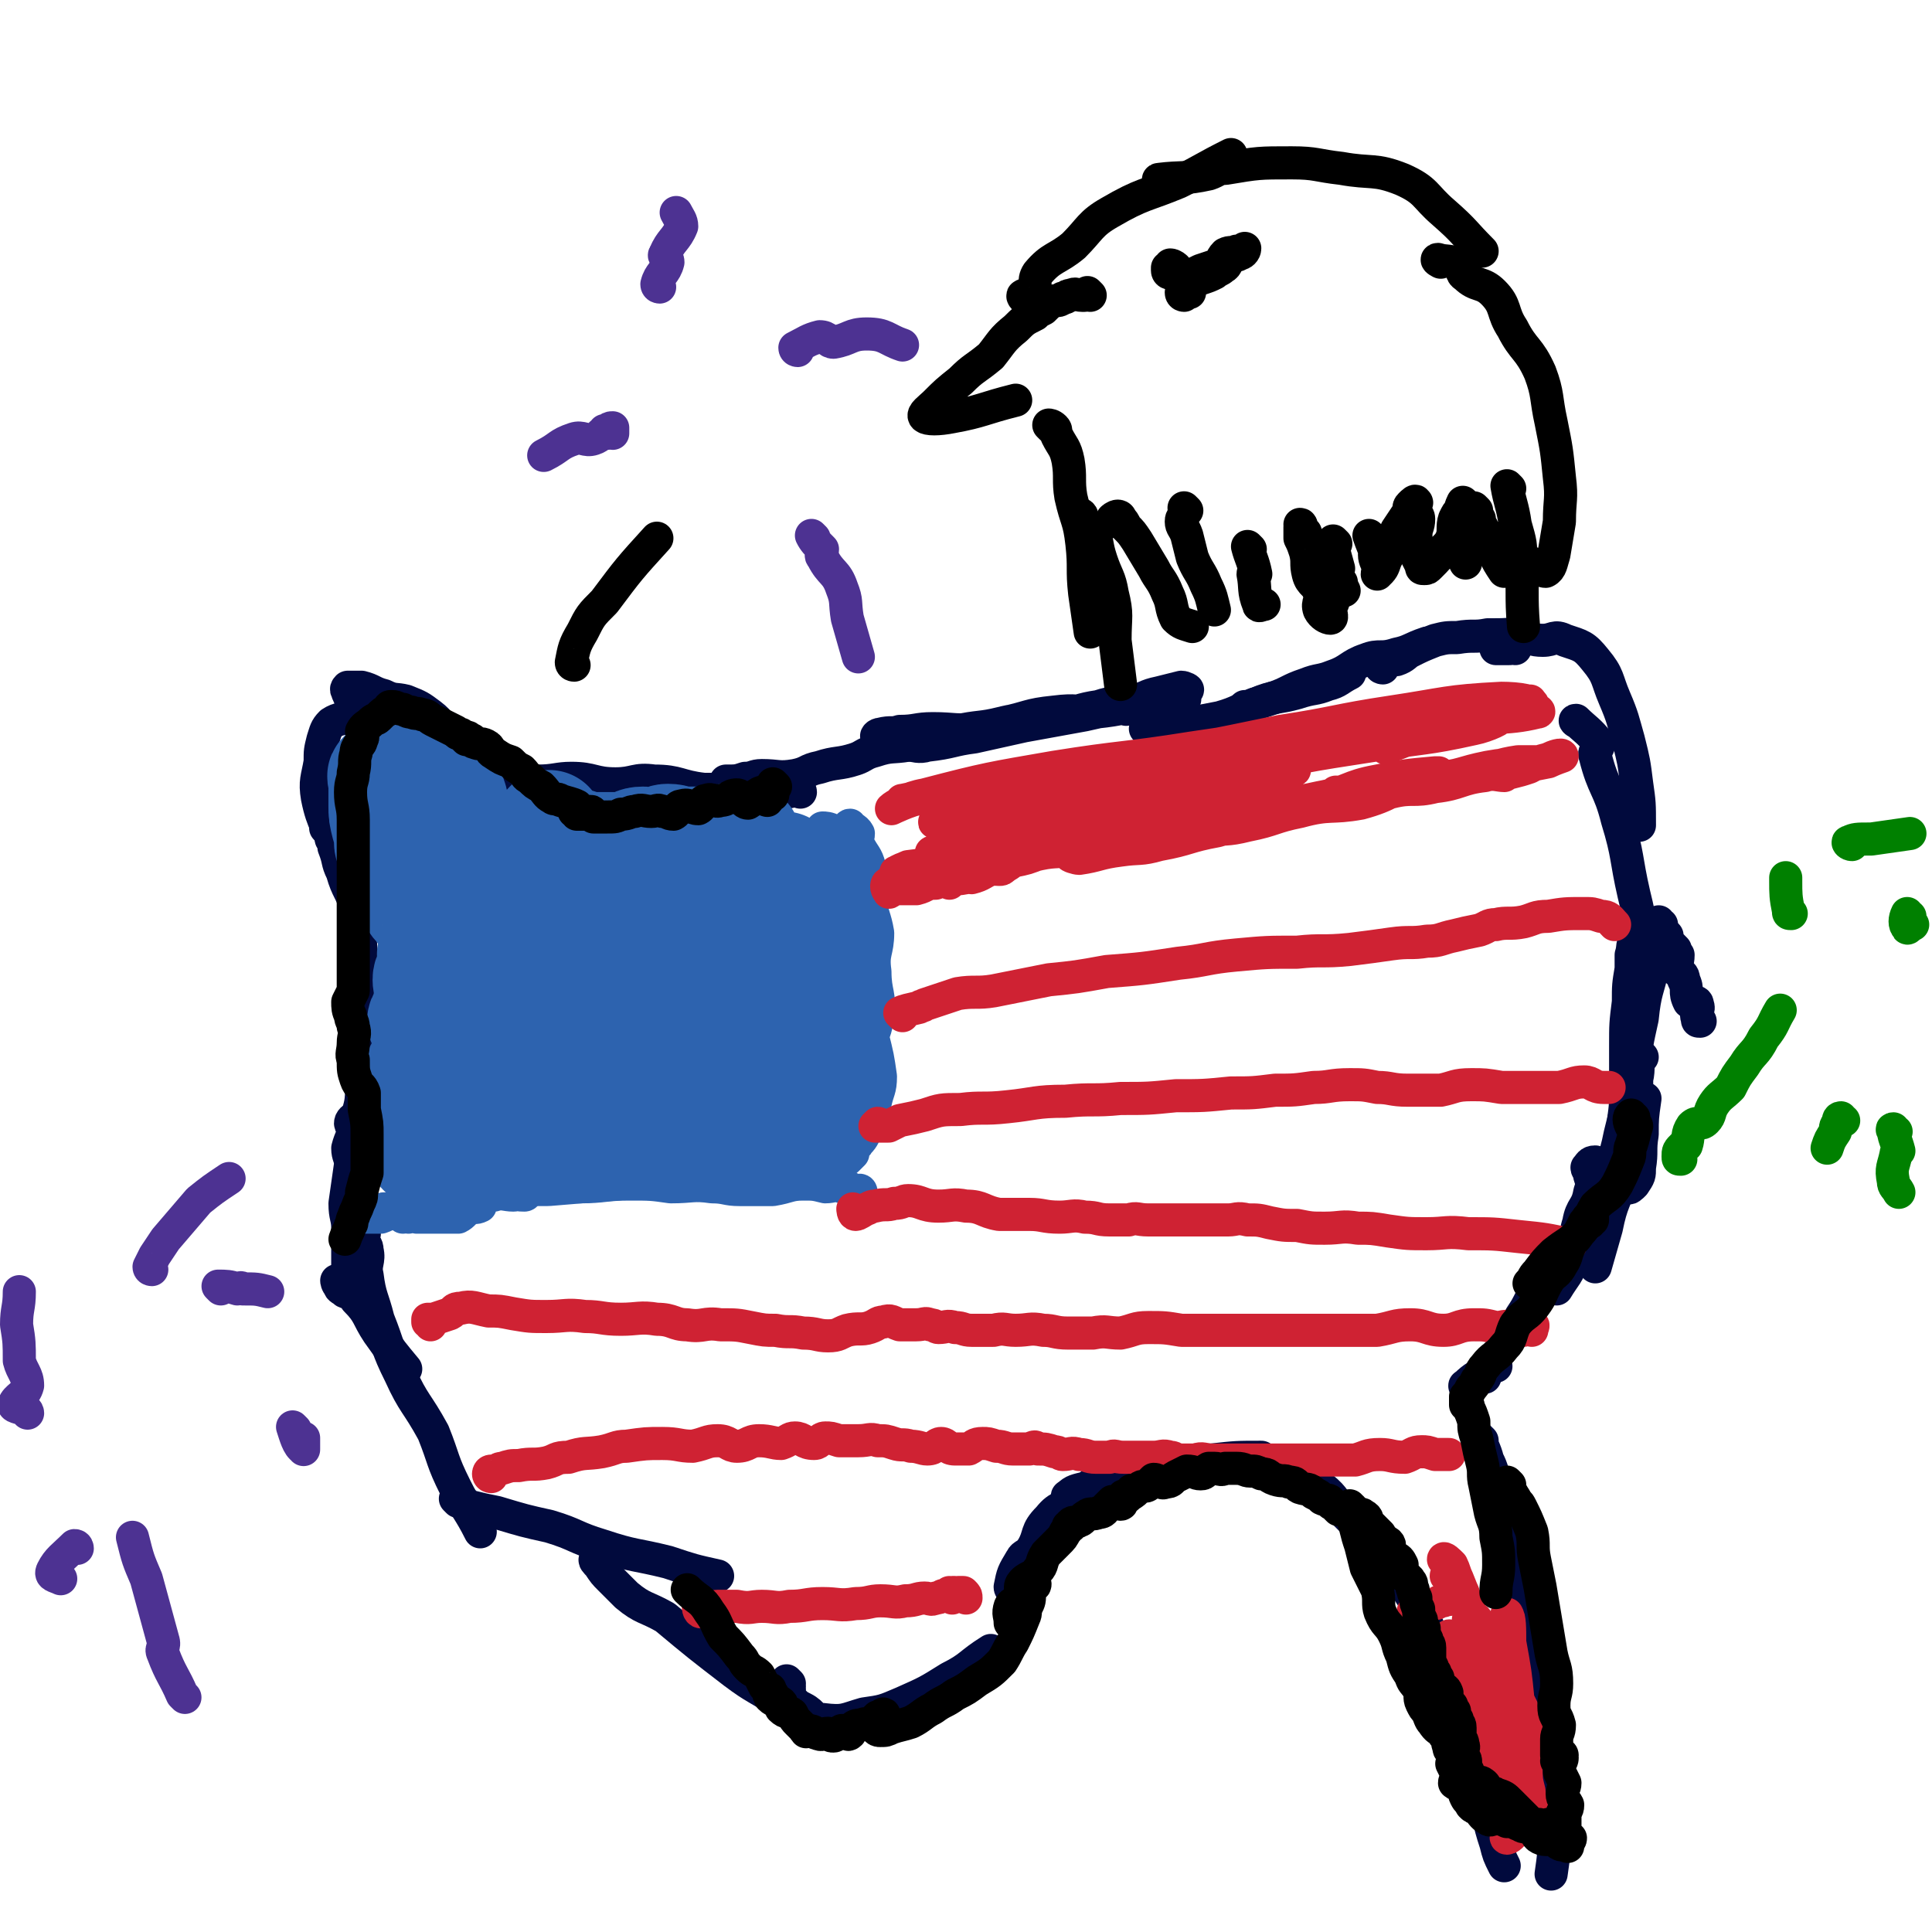 <svg viewBox='0 0 700 700' version='1.1' xmlns='http://www.w3.org/2000/svg' xmlns:xlink='http://www.w3.org/1999/xlink'><g fill='none' stroke='rgb(1,10,61)' stroke-width='12' stroke-linecap='round' stroke-linejoin='round'><path d='M408,257c0,0 -2,-1 -1,-1 4,0 5,0 9,1 1,0 1,0 2,0 5,-2 5,-2 10,-3 0,0 -1,1 -1,1 1,0 3,-2 2,-2 -1,0 -3,2 -7,2 -2,1 -2,-1 -5,0 -10,1 -10,2 -20,3 -7,0 -7,-1 -15,0 -10,1 -9,2 -19,4 -8,2 -8,1 -17,3 -6,1 -6,1 -12,3 -2,1 -4,1 -4,2 1,0 3,1 6,0 9,-1 9,-2 17,-3 9,-2 9,-2 18,-4 11,-2 11,-2 22,-4 9,-2 9,-2 17,-4 6,-2 6,-3 12,-4 4,-1 6,-1 8,-1 1,0 -1,-1 -2,-1 -4,1 -4,1 -8,2 -5,1 -5,2 -9,3 -7,1 -7,0 -13,2 -7,1 -7,2 -14,3 -8,1 -8,0 -16,2 -7,1 -6,2 -13,3 -9,1 -9,0 -17,0 -6,0 -6,1 -12,1 -3,1 -3,0 -7,1 -1,0 -2,1 -1,1 1,0 3,0 6,0 7,0 7,0 15,0 '/><path d='M353,266c0,0 0,-1 -1,-1 -5,0 -5,0 -10,1 0,0 1,0 1,0 -5,0 -5,0 -10,1 -2,1 -2,2 -4,3 -6,1 -6,0 -12,2 -4,1 -4,2 -7,3 -6,2 -7,1 -13,3 -5,1 -4,2 -9,3 -6,1 -6,0 -12,0 -3,0 -3,1 -6,1 -3,1 -3,1 -7,1 '/><path d='M290,287c0,0 0,-1 -1,-1 -2,0 -2,1 -4,1 -2,0 -2,0 -3,0 -4,-1 -4,-2 -8,-2 -4,0 -5,1 -9,1 -5,0 -5,0 -10,0 -9,-1 -9,-3 -18,-3 -7,-1 -7,1 -14,1 -8,0 -8,-2 -16,-2 -5,0 -6,1 -12,1 -4,0 -4,0 -8,0 '/><path d='M169,278c0,0 -1,0 -1,-1 1,0 2,0 2,-1 0,0 0,0 0,0 0,-2 0,-2 0,-3 0,-1 0,-1 0,-1 -1,-2 0,-2 -2,-4 -2,-2 -3,-1 -5,-3 -4,-2 -3,-3 -7,-6 -4,-3 -4,-3 -9,-5 -4,-1 -4,0 -8,-2 -4,-1 -4,-2 -8,-3 -2,0 -3,0 -5,0 -1,1 0,1 0,2 1,2 1,3 2,4 4,4 4,3 9,6 '/><path d='M148,257c0,0 0,-1 -1,-1 -2,0 -3,0 -5,1 0,0 1,0 0,0 -2,0 -3,0 -5,0 -1,0 1,-2 0,-2 -2,0 -4,1 -5,1 -1,0 2,-2 2,-2 -2,0 -4,1 -6,2 -1,1 0,2 -1,3 -3,2 -4,1 -7,3 -2,2 -2,3 -3,6 -1,4 -1,4 -1,8 -1,6 -2,7 -1,13 2,10 4,10 7,20 '/><path d='M119,301c0,0 -1,-1 -1,-1 1,1 2,2 2,4 1,1 1,1 1,3 2,5 1,5 3,9 2,7 3,6 5,13 2,8 1,8 2,17 2,7 2,7 3,15 1,7 1,7 2,13 0,5 1,5 2,10 0,2 -1,2 -1,4 '/><path d='M133,362c0,0 -1,0 -1,-1 0,-2 1,-2 1,-4 0,0 0,-1 0,0 0,1 0,1 0,3 0,2 0,2 0,4 -1,5 -1,5 -2,10 0,4 -1,4 -1,8 0,7 1,7 1,13 0,6 -1,6 -2,12 0,6 0,6 -1,12 '/><path d='M130,406c0,0 0,-1 -1,-1 -1,0 -2,1 -2,2 0,1 1,0 1,1 0,4 -1,4 -2,8 0,3 1,3 1,6 -1,7 -1,7 -2,14 0,5 1,5 1,9 0,8 0,8 0,15 '/><path d='M123,465c0,0 -1,-1 -1,-1 0,0 0,1 1,2 0,1 1,1 2,2 2,1 3,0 4,3 5,5 4,6 8,12 5,7 5,7 10,13 '/><path d='M132,447c0,0 -1,-1 -1,-1 0,1 0,2 1,4 0,1 1,1 1,3 1,4 -1,5 0,9 1,8 2,8 4,16 4,10 3,10 8,20 5,11 6,10 12,21 4,10 3,10 8,20 4,8 5,8 9,16 '/><path d='M166,544c0,0 -1,-1 -1,-1 1,0 2,1 4,2 1,1 1,1 2,1 4,1 4,1 9,2 10,3 10,3 19,5 10,3 9,4 19,7 12,4 12,3 24,6 9,3 9,3 18,5 '/><path d='M219,567c0,0 0,-1 -1,-1 -1,-1 -2,-1 -2,-1 -1,0 0,1 1,2 2,3 2,3 4,5 3,3 3,3 6,6 6,5 7,4 14,8 12,10 12,10 25,20 8,6 8,5 17,11 7,5 7,5 14,11 '/><path d='M286,610c0,0 -1,-1 -1,-1 0,0 0,1 1,2 0,0 -1,0 0,1 0,2 0,2 1,4 2,2 2,2 4,3 4,2 3,4 7,4 8,1 8,0 15,-2 7,-1 7,-1 14,-4 9,-4 9,-4 17,-9 8,-4 7,-5 15,-10 '/><path d='M367,576c0,0 -1,0 -1,-1 1,-5 1,-5 4,-10 1,-2 2,-1 4,-4 3,-5 1,-6 6,-11 4,-5 5,-3 11,-7 '/><path d='M388,543c0,0 -2,-1 -1,-1 2,-2 3,-2 7,-3 1,-1 1,-1 3,-1 4,-3 3,-4 8,-5 9,-3 9,-2 19,-3 7,-1 7,-1 15,-1 9,-1 9,-1 18,-1 '/><path d='M444,531c0,0 -2,-1 -1,-1 1,-1 3,-1 5,-1 1,0 1,2 3,2 3,1 4,0 7,1 4,1 4,1 8,2 6,3 7,2 13,5 5,4 4,5 9,10 7,7 7,7 13,14 4,6 4,6 8,12 '/><path d='M502,562c0,0 -1,-1 -1,-1 0,0 1,1 2,2 0,0 -1,0 -1,1 1,3 2,3 3,5 3,4 3,4 5,7 5,8 5,8 9,17 3,9 2,9 5,19 4,10 4,9 8,20 3,9 3,9 5,19 3,8 2,8 5,17 1,4 1,4 3,8 '/><path d='M536,654c0,0 -2,-1 -1,-1 3,1 4,3 8,3 2,1 1,-2 3,-2 6,-1 7,-1 13,-1 '/><path d='M537,522c0,0 -1,-1 -1,-1 1,3 2,4 3,8 1,2 1,2 2,5 3,9 3,9 5,18 3,11 3,11 4,22 2,13 1,13 3,26 1,10 1,10 3,20 1,9 3,9 4,18 1,3 -1,4 0,7 0,1 1,0 2,0 '/><path d='M551,574c0,0 -1,-1 -1,-1 0,0 1,1 2,2 0,1 -1,1 -1,2 1,5 1,5 2,10 1,8 1,8 2,16 2,10 4,10 5,20 2,13 0,13 1,26 1,8 2,8 2,16 0,7 0,7 -1,14 '/><path d='M532,503c0,0 -2,-1 -1,-1 3,-3 5,-4 8,-5 0,-1 -1,1 -1,2 '/><path d='M542,495c0,0 -1,0 -1,-1 1,-3 1,-3 3,-5 1,-2 1,-2 2,-3 3,-4 3,-4 5,-9 2,-3 2,-3 4,-7 2,-4 3,-4 4,-8 1,-3 0,-3 1,-5 1,-3 2,-3 2,-5 0,0 0,0 -1,0 '/><path d='M416,265c0,0 -1,-1 -1,-1 1,0 2,1 3,1 1,0 1,0 2,0 6,-2 6,-2 11,-3 6,-1 6,-1 11,-2 7,-2 7,-3 13,-5 7,-3 8,-2 15,-4 6,-2 6,-1 11,-3 4,-1 4,-2 8,-4 '/><path d='M452,258c0,0 -1,0 -1,-1 0,0 0,-1 0,-1 1,0 1,1 2,1 1,-1 1,-2 2,-2 3,-1 3,-1 6,-2 6,-2 6,-3 12,-5 5,-2 5,-1 10,-3 6,-2 6,-4 12,-6 5,-2 5,0 11,-2 5,-1 5,-2 11,-4 '/><path d='M501,242c0,0 -1,0 -1,-1 0,0 1,0 2,-1 0,0 0,0 0,0 1,-1 1,-1 1,-1 2,-1 2,0 3,0 3,-1 3,-2 5,-3 4,-2 4,-2 9,-4 4,-1 4,-1 8,-1 6,-1 6,0 11,-1 7,0 7,0 13,-1 '/><path d='M549,235c0,0 -1,-1 -1,-1 -3,0 -6,1 -6,1 0,0 4,0 5,0 1,-1 -2,-1 -2,-2 0,0 1,0 3,-1 2,0 2,-1 4,-1 3,0 3,1 7,1 4,0 4,-2 8,0 6,2 7,2 11,7 5,6 4,7 7,14 3,7 3,8 5,15 2,8 2,8 3,16 1,7 1,7 1,15 '/><path d='M572,262c0,0 -2,-1 -1,-1 3,3 5,4 8,8 1,2 -2,3 -1,5 3,12 5,11 8,23 4,13 3,14 6,27 3,12 2,12 5,24 '/><path d='M595,383c-1,0 -1,-1 -1,-1 -1,3 0,5 -1,9 0,6 0,6 -1,13 -1,7 -1,7 -2,14 -1,4 -1,4 -2,8 -3,10 -4,9 -6,19 -2,7 -2,7 -4,14 '/><path d='M579,422c0,0 -1,-1 -1,-1 -2,0 -2,1 -3,2 0,1 1,1 1,3 1,3 1,3 0,6 -1,6 -3,5 -4,11 -2,6 0,7 -2,13 -2,6 -3,6 -6,11 '/><path d='M616,370c-1,0 -1,0 -1,-1 -1,-2 1,-3 0,-5 0,-2 -2,0 -3,-1 -2,-4 0,-4 -2,-8 0,-2 -1,-2 -2,-3 -1,-3 0,-3 0,-6 -1,-1 -1,-1 -1,-2 -2,-2 -2,-2 -3,-4 0,-1 0,-1 0,-1 -2,-2 -2,-2 -4,-2 -3,0 -2,1 -5,2 -1,1 -2,0 -2,1 -2,2 -1,3 -2,6 0,2 0,2 0,5 -1,6 -1,6 -1,12 -1,8 -1,8 -1,16 0,9 0,9 0,18 0,7 -1,7 -1,15 -1,5 0,5 0,10 1,4 0,6 2,8 0,1 1,0 2,-1 2,-3 2,-3 2,-6 1,-6 0,-6 1,-12 0,-6 0,-6 1,-13 '/><path d='M602,335c-1,0 -1,-1 -1,-1 -1,3 -1,4 -1,8 -1,4 -1,4 -1,8 -2,9 -3,9 -4,19 -2,9 -2,9 -3,18 -2,12 -2,12 -5,24 -2,10 -3,10 -7,19 '/></g>
<g fill='none' stroke='rgb(45,99,175)' stroke-width='12' stroke-linecap='round' stroke-linejoin='round'><path d='M148,441c0,0 0,-1 -1,-1 0,0 -1,1 -1,1 0,-1 0,-1 1,-1 2,0 2,0 4,1 3,0 3,0 7,0 4,0 4,0 8,0 2,-1 2,-2 4,-3 2,-1 2,0 4,-1 0,0 0,-1 -1,-1 -1,0 -1,0 -3,1 -4,0 -4,-1 -8,0 -3,0 -3,1 -6,1 -5,0 -5,0 -9,0 -3,-1 -3,0 -5,0 -2,0 -3,0 -3,0 0,0 2,0 3,0 4,-1 5,-1 9,-2 4,-1 4,-2 9,-2 6,-1 6,0 12,-1 5,0 5,-1 10,-1 4,0 4,1 8,1 1,0 1,-2 0,-2 -1,0 -2,2 -4,2 -3,0 -4,-1 -7,0 -6,0 -6,2 -12,3 -5,0 -5,-1 -10,0 -7,1 -7,1 -13,3 -3,0 -3,1 -6,2 -3,0 -5,0 -5,0 0,0 3,-1 6,-2 2,-1 2,0 5,-1 6,-1 6,-1 13,-2 7,-2 8,-1 15,-2 10,-2 10,-3 20,-4 9,-1 9,0 18,0 9,0 9,-1 18,-1 8,0 8,0 15,1 8,0 8,-1 15,0 5,0 5,1 10,1 6,0 6,0 12,0 6,-1 6,-2 11,-2 4,0 4,0 8,1 3,0 3,-1 6,0 2,0 2,0 4,1 1,0 1,1 2,1 0,0 0,0 0,0 0,-1 1,-1 1,0 0,0 -1,0 -2,1 '/><path d='M299,301c0,0 -1,-1 -1,-1 1,0 2,0 4,1 0,0 -1,2 0,3 1,1 3,0 4,2 1,1 0,1 0,3 1,3 2,3 3,6 0,5 0,6 0,11 0,6 1,6 1,12 0,8 1,9 0,17 -2,10 -3,10 -5,19 -1,8 -1,8 -3,15 -1,7 -1,7 -3,13 -1,4 -2,4 -1,8 0,3 0,4 2,6 1,2 2,2 4,3 2,0 2,-1 3,-2 2,-2 3,-1 4,-3 2,-2 2,-3 3,-5 2,-4 2,-4 3,-9 1,-5 2,-5 2,-10 -1,-7 -1,-7 -3,-15 -1,-6 -2,-5 -4,-11 -2,-7 -2,-7 -3,-14 -1,-6 -1,-6 -1,-13 -1,-6 -2,-6 -2,-13 -1,-5 0,-5 1,-10 0,-4 -1,-4 0,-9 0,-2 1,-2 1,-4 0,-1 -1,-2 0,-2 0,1 2,1 3,3 0,2 -1,2 0,4 2,4 3,4 4,8 1,5 -1,6 0,11 1,7 2,7 3,13 0,7 -2,7 -1,14 0,8 2,8 1,16 -1,8 -3,8 -5,16 -1,7 1,8 -1,15 -2,6 -4,6 -7,12 -2,5 0,5 -2,10 -1,2 -2,1 -3,3 0,2 0,4 0,4 0,-1 0,-3 1,-4 0,0 0,1 1,1 1,-1 1,-2 3,-3 0,-1 1,-1 2,-2 1,-1 1,-1 2,-2 0,-1 0,-1 0,-1 0,0 0,-1 0,-1 -1,0 -1,1 -2,2 '/></g>
<g fill='none' stroke='rgb(45,99,175)' stroke-width='40' stroke-linecap='round' stroke-linejoin='round'><path d='M248,386c0,0 -1,0 -1,-1 1,-2 2,-2 4,-4 1,-1 1,-1 2,-3 1,-2 1,-2 3,-4 2,-2 2,-2 5,-3 2,0 3,0 5,0 1,0 2,1 2,2 1,3 1,4 0,7 -1,3 -3,2 -5,5 -2,3 -2,4 -4,7 -3,2 -4,2 -7,4 -2,1 -2,1 -5,2 -1,0 -2,1 -3,0 -1,0 0,-1 0,-2 2,-3 1,-3 4,-5 2,-2 3,-2 6,-3 3,-1 3,-1 7,-1 2,0 3,0 5,1 1,0 2,0 2,1 0,1 0,1 -1,3 -2,2 -2,2 -5,5 -2,1 -2,1 -4,2 -4,1 -4,0 -7,0 -2,0 -2,0 -3,0 -2,-1 -3,-1 -3,-2 0,-1 2,-1 3,-2 1,-1 1,-2 3,-2 3,-2 3,-2 6,-2 2,-1 3,0 5,-1 2,0 4,-1 4,-1 0,0 -2,0 -4,1 -1,0 0,1 -1,1 -2,1 -3,0 -5,1 -5,1 -4,2 -9,3 -5,1 -5,1 -10,2 -4,1 -4,2 -9,2 -5,-1 -5,-2 -10,-3 -4,0 -4,1 -9,1 -3,-1 -3,-1 -6,-2 -1,0 -1,0 -2,-1 -2,0 -2,0 -4,-1 -1,0 -1,-1 -1,-1 -1,0 0,2 -1,2 0,0 0,-1 -1,0 0,0 0,1 -1,1 -2,2 -2,1 -4,3 -2,1 -2,0 -4,2 -2,1 -2,2 -4,3 -2,1 -2,1 -4,2 -2,0 -2,0 -3,2 -1,0 0,1 -1,2 -1,0 -1,0 -2,0 0,0 0,0 0,1 -1,0 -1,0 -2,1 -2,2 -2,2 -4,4 0,1 1,1 0,2 -1,1 -1,1 -2,2 0,0 0,0 0,0 -1,0 -1,0 -1,0 -1,0 -1,0 -2,0 -2,-1 -2,-1 -3,-2 -2,-1 -2,-1 -4,-1 0,0 0,1 0,1 0,-1 0,-1 1,-2 1,-1 2,-1 3,-2 0,-1 -2,-1 -1,-2 0,-2 1,-2 3,-4 0,0 0,-1 0,-1 1,-2 2,-1 3,-2 0,-1 0,-1 0,-1 1,-1 2,-1 3,-2 0,-1 -2,-1 -1,-1 0,0 1,0 3,1 0,0 0,0 0,0 0,-1 1,-1 1,-1 0,-1 -2,0 -2,0 0,-1 0,-2 1,-3 0,-1 1,-1 1,-1 0,0 -2,0 -2,-1 0,0 2,0 2,-1 1,-1 0,-1 0,-2 0,-1 0,-1 0,-1 0,0 0,0 0,-1 0,0 0,0 0,-1 0,0 0,0 0,-1 0,-1 0,-1 0,-2 0,-1 0,-1 0,-2 0,-2 -1,-2 0,-4 0,-2 0,-2 1,-4 1,-2 1,-2 1,-3 0,-2 -1,-2 -2,-4 0,-2 0,-2 -1,-3 -1,-2 -2,-1 -4,-3 -1,0 0,-1 -1,-1 -1,-1 -1,0 -2,-1 -1,0 -1,0 -1,-1 0,0 1,0 1,0 0,-1 0,-1 0,-1 -1,-1 -2,-1 -2,-2 0,-2 2,-2 2,-4 1,-1 0,-1 0,-3 0,-2 1,-2 1,-4 1,-3 1,-3 1,-6 1,-1 1,-1 1,-2 1,-1 1,-1 1,-3 1,-1 1,0 1,-1 0,-1 0,-1 0,-2 0,-1 0,-1 0,-1 0,0 0,0 0,0 0,-1 0,-1 0,-2 0,-1 0,-1 0,-2 0,-3 1,-3 1,-5 0,-2 -1,-2 -2,-4 0,-2 1,-2 1,-4 0,-2 0,-2 0,-3 0,-1 0,-1 0,-1 0,-1 0,-2 0,-2 -1,-1 -2,0 -2,0 0,0 1,0 1,0 0,-1 -1,-1 -1,-1 -1,-1 0,-1 0,-1 -1,-1 -1,-1 -2,-2 0,0 1,0 1,-1 -2,-2 -3,-2 -5,-4 0,0 1,-1 0,-1 -1,-2 -2,-2 -4,-4 0,0 0,-1 -1,-1 -1,-1 -2,0 -2,-1 0,0 0,-1 1,-1 1,1 1,2 2,3 3,2 3,2 6,4 2,2 3,1 5,3 4,3 3,3 7,6 3,3 3,3 7,5 5,2 5,2 10,4 4,1 4,0 8,2 2,1 1,3 3,3 2,0 2,-1 4,-1 3,0 3,1 7,1 1,0 1,0 3,0 3,0 3,1 7,1 2,0 2,0 4,0 5,0 5,1 10,1 2,0 2,-1 5,0 2,0 2,0 4,1 1,1 2,1 2,1 0,0 -2,0 -3,0 -6,-1 -6,0 -11,0 -5,-1 -5,-1 -11,-2 -7,-1 -7,0 -15,-1 -5,0 -5,0 -11,-1 -6,0 -6,0 -12,-1 -4,-1 -4,-1 -8,-2 -1,-1 -2,-1 -3,-2 0,-1 1,-1 1,-1 3,-1 3,-2 7,-2 7,-2 7,-2 14,-2 8,0 8,1 15,2 10,1 10,1 20,1 7,0 7,-1 14,0 5,0 5,1 10,1 3,0 3,0 6,0 1,0 1,0 1,0 -2,0 -3,1 -6,1 -6,0 -6,0 -13,0 -8,0 -8,0 -16,0 -9,0 -9,-1 -17,0 -9,0 -9,1 -19,1 -6,0 -6,-1 -12,0 -3,0 -7,2 -7,1 1,-1 4,-4 9,-5 7,-1 8,1 15,0 9,-1 9,-2 18,-2 11,-1 11,-1 21,-1 9,0 9,0 17,1 8,0 8,1 15,3 5,1 6,-1 9,2 2,1 3,3 2,5 -2,4 -4,4 -8,7 -8,4 -9,2 -18,6 -9,3 -9,4 -19,7 -8,3 -9,1 -18,4 -7,2 -7,4 -14,5 -4,1 -8,0 -9,-1 0,-1 5,-1 9,-2 5,-2 5,-3 11,-4 10,-2 10,-2 21,-3 8,0 8,1 15,2 8,0 8,0 15,1 2,1 5,1 4,3 0,2 -2,3 -5,5 -6,2 -6,2 -13,4 -6,1 -6,0 -12,1 -8,0 -8,0 -17,0 -4,0 -4,0 -9,0 -4,-1 -7,0 -9,-2 -1,0 1,-2 3,-2 9,-2 9,-2 18,-2 9,-1 9,-1 17,-1 10,1 10,1 21,2 6,1 6,1 13,3 5,1 8,0 10,3 2,2 1,4 -1,7 -4,6 -5,6 -10,11 -5,5 -5,5 -11,9 -6,4 -7,4 -15,6 -5,1 -6,1 -11,0 -4,-1 -7,-1 -8,-4 0,-6 2,-8 6,-14 4,-7 4,-8 10,-13 9,-7 10,-7 20,-12 8,-4 8,-4 16,-8 7,-3 8,-2 15,-6 4,-1 3,-2 7,-4 2,0 3,0 3,0 -1,0 -3,0 -5,1 -4,0 -4,-1 -7,0 -5,0 -5,0 -11,1 -4,1 -4,1 -9,1 -5,1 -5,0 -10,1 -3,0 -4,0 -6,1 0,0 0,1 1,1 2,0 2,-1 5,0 4,0 4,0 8,1 3,2 3,2 7,4 4,3 6,2 8,6 4,6 4,7 5,14 3,7 2,8 4,15 0,7 0,7 1,13 0,5 1,5 0,10 0,3 -1,3 -2,5 0,0 -1,0 -1,0 -1,-2 -1,-2 -1,-4 -1,-7 0,-7 -1,-14 -1,-8 -2,-8 -2,-16 -1,-8 -1,-8 -1,-16 0,-7 -1,-7 -1,-15 0,-4 2,-4 2,-9 0,-4 -2,-5 -2,-9 0,-2 2,-1 2,-3 0,-1 -2,-3 -2,-3 0,0 2,1 2,3 0,1 0,1 0,2 -1,2 -2,2 -2,4 0,3 1,3 2,6 1,5 0,5 1,9 1,5 2,5 3,10 0,7 0,7 0,15 0,7 0,7 0,14 -1,7 0,7 0,13 -1,4 -1,4 -2,8 -1,5 0,5 -1,9 0,2 -1,2 -1,4 0,2 1,3 1,4 -1,0 -2,0 -2,-1 0,-1 1,-1 1,-2 -1,-1 -2,0 -3,-1 -1,0 -1,-1 -2,-1 -3,0 -4,1 -7,1 -4,-1 -4,-2 -8,-2 -5,0 -5,1 -10,1 -8,-1 -8,-3 -16,-3 -7,-1 -7,0 -14,1 -9,0 -9,0 -17,0 -6,0 -6,-1 -11,0 -4,0 -4,1 -8,1 -1,0 -3,0 -3,0 1,-1 2,-3 4,-3 6,-2 6,-1 12,-2 9,-2 9,-3 19,-4 10,-1 10,-1 19,-1 10,-1 10,-1 20,-1 9,0 9,0 17,1 6,0 6,0 11,1 2,1 5,1 4,3 -1,1 -4,2 -8,3 -6,3 -6,3 -13,5 -11,1 -11,0 -22,1 -13,1 -13,2 -27,3 -13,1 -13,1 -25,2 -12,0 -12,0 -24,0 -7,0 -7,1 -13,1 -1,0 -2,-2 -1,-2 7,-3 9,-2 18,-4 10,-2 10,-2 21,-4 12,-3 12,-2 24,-4 10,-2 10,-1 19,-3 7,-1 7,-1 14,-3 2,0 5,-1 4,-1 -1,-1 -4,-1 -9,-1 -11,0 -11,-1 -22,-1 -14,0 -14,2 -28,2 -11,0 -11,-3 -22,-3 -10,-1 -10,1 -19,1 -4,-1 -5,-1 -8,-3 -1,-1 -1,-2 0,-4 1,-2 1,-2 3,-3 3,-1 4,0 7,-1 3,-1 3,-2 5,-2 4,-1 4,-1 8,-1 1,0 1,0 3,1 1,0 2,0 2,1 0,1 -1,1 -3,1 -1,1 -1,1 -2,1 -3,1 -3,0 -5,1 -1,0 -1,1 -1,1 -2,0 -2,0 -4,0 0,0 0,0 0,0 0,0 -1,0 -1,0 0,-1 1,-1 1,-1 0,-2 0,-2 0,-3 0,-3 -1,-3 0,-5 1,-3 2,-3 3,-6 0,-2 0,-2 0,-5 1,-3 1,-3 3,-6 0,-2 1,-2 2,-3 0,-2 0,-2 0,-4 1,-2 0,-2 1,-4 0,-1 1,-1 1,-1 0,-1 0,-1 0,-2 0,-1 0,-1 0,-1 0,0 0,0 0,-1 0,0 0,0 0,-1 0,0 0,0 0,-1 -1,-2 -1,-2 -2,-4 -1,-1 -2,-1 -2,-3 -1,-2 0,-2 -1,-4 0,-2 -1,-1 -2,-3 -2,-2 -1,-2 -2,-4 -1,-1 -2,0 -2,-1 -1,-2 0,-2 -1,-4 0,-2 -1,-2 -1,-4 0,-2 1,-2 1,-3 -1,0 -3,1 -3,0 -1,0 1,-2 1,-2 0,-1 -1,1 -2,1 0,0 1,-2 1,-2 0,0 -1,1 -2,1 0,-1 0,-1 -1,-2 -1,-1 -1,-1 -2,-2 -1,-2 -1,-2 -2,-4 -1,-1 -2,0 -2,-1 -1,-2 0,-3 -1,-5 0,-2 -2,-1 -2,-3 -1,-2 0,-2 1,-4 0,-1 0,-2 0,-3 0,-2 0,-2 1,-4 1,-1 1,-1 1,-1 1,-1 1,-2 3,-2 1,0 1,1 2,1 1,0 2,-1 3,0 2,1 2,2 3,4 1,2 1,2 2,5 0,3 0,3 0,7 0,2 1,2 0,4 -2,3 -4,2 -6,5 -2,2 -1,4 -3,5 -2,2 -3,0 -6,1 -1,0 -1,0 -2,0 -1,0 -2,0 -3,0 -1,-1 0,-2 -1,-3 -1,-2 -2,-2 -2,-4 0,-3 2,-3 2,-6 1,-1 -1,-2 0,-3 1,-4 2,-4 3,-7 0,-1 -2,-1 -1,-2 0,-1 2,-2 3,-3 0,0 -1,0 -1,0 -1,0 -1,1 -1,1 -1,0 -1,0 -2,0 -1,-1 -1,-1 -1,-1 -1,-1 -1,-1 -2,-2 -1,0 -1,-1 -2,-1 -1,0 0,1 0,2 0,2 0,2 0,4 0,2 0,2 0,5 0,3 0,3 1,7 1,3 2,3 3,7 0,3 0,3 0,6 1,3 1,3 3,6 1,2 1,2 2,4 1,2 1,2 2,4 1,2 2,2 3,4 2,2 2,1 3,4 1,2 2,2 2,5 0,3 -1,3 -1,5 -1,3 0,3 0,7 -1,2 -2,2 -2,4 0,3 2,3 2,5 0,2 -1,2 -2,4 0,1 1,1 1,2 0,1 -1,1 -2,2 0,0 -1,1 -1,2 0,0 1,0 1,0 0,0 -1,-1 0,-2 1,-1 1,-1 3,-2 2,-3 2,-3 5,-7 2,-3 2,-3 4,-6 3,-6 3,-5 7,-11 3,-5 2,-5 6,-10 3,-5 4,-5 7,-10 3,-5 2,-6 6,-10 2,-3 3,-3 6,-6 1,-1 1,-2 1,-4 1,-1 0,-3 0,-3 0,0 1,2 0,3 -1,1 -2,-1 -3,0 -1,0 -1,2 -1,3 1,0 2,-1 4,-1 1,0 0,1 1,1 1,0 1,0 1,0 1,0 1,0 3,0 0,0 0,0 0,0 3,0 3,0 6,1 2,1 2,1 4,1 3,0 3,0 7,0 3,0 3,0 6,0 3,-1 3,-2 6,-2 2,0 2,1 4,1 3,-1 3,-2 5,-2 3,0 3,1 5,1 1,0 1,0 2,0 2,0 3,0 5,0 0,0 -1,0 -1,0 2,0 2,0 4,0 2,0 2,0 3,0 2,0 2,0 5,0 1,-1 1,-2 2,-2 1,0 2,0 3,1 1,0 0,1 0,2 '/></g>
<g fill='none' stroke='rgb(0,0,0)' stroke-width='12' stroke-linecap='round' stroke-linejoin='round'><path d='M281,285c0,0 -1,-1 -1,-1 0,1 0,3 0,4 0,0 0,-2 0,-2 -1,1 -1,3 -2,4 -1,0 -1,-3 -2,-3 -3,1 -3,3 -5,4 -2,0 -2,-3 -4,-3 -3,0 -3,2 -6,2 -2,1 -3,-1 -5,0 -2,0 -1,2 -3,3 -3,0 -3,-2 -6,-1 -2,0 -1,2 -3,3 -2,0 -2,-1 -4,-1 -2,-1 -2,0 -4,0 -3,0 -3,-1 -6,0 -2,0 -2,1 -5,1 -2,1 -2,1 -5,1 -1,0 -1,0 -2,0 -1,0 -1,0 -3,0 -1,-1 0,-2 -1,-2 -1,0 -1,0 -2,1 -1,0 -1,0 -1,0 -1,0 -2,0 -2,0 -1,-1 1,-2 1,-2 0,0 -2,1 -2,1 0,-1 1,-1 1,-2 -2,-1 -3,-1 -6,-2 -1,-1 -2,0 -3,-1 -2,-1 -2,-2 -4,-4 -2,-1 -2,-1 -4,-3 -2,-1 -1,-1 -3,-3 -2,-1 -2,-1 -4,-3 -3,-1 -3,-1 -6,-3 -2,-1 -1,-2 -3,-3 -2,-1 -2,0 -4,-1 -1,0 -1,-1 -1,-1 -1,0 -1,-1 -2,-1 0,0 0,1 0,1 -1,-1 -1,-1 -2,-2 -1,0 -1,0 -2,-1 -2,-1 -2,-1 -4,-2 -2,-1 -2,-1 -4,-2 -2,-1 -2,-2 -4,-2 -2,-1 -2,0 -4,-1 -1,0 -1,0 -3,-1 -2,0 -2,-1 -4,-1 -1,0 -1,0 -1,1 -2,1 -2,1 -4,3 -1,1 -1,0 -3,2 -1,1 -2,1 -3,3 0,1 1,2 0,3 0,2 -2,2 -2,5 -1,3 0,3 -1,7 0,3 -1,3 -1,7 0,5 1,5 1,10 0,5 0,5 0,10 0,5 0,5 0,9 0,5 0,5 0,10 0,5 0,5 0,10 0,5 0,5 0,10 0,4 0,4 0,7 0,3 0,3 0,6 -1,2 -1,2 -2,4 0,2 0,3 1,5 0,2 1,2 1,4 1,3 0,3 0,6 0,3 -1,4 0,6 0,4 0,4 1,7 1,3 2,2 3,5 0,3 0,3 0,6 1,5 1,5 1,9 0,4 0,4 0,7 0,3 0,3 0,7 -1,3 -1,3 -2,7 0,2 0,2 -1,4 -1,3 -1,2 -2,5 -1,2 0,2 -1,3 -1,3 -1,2 -2,5 '/></g>
<g fill='none' stroke='rgb(207,34,51)' stroke-width='12' stroke-linecap='round' stroke-linejoin='round'><path d='M344,320c0,0 -1,-1 -1,-1 2,-1 3,-2 7,-2 1,-1 1,1 2,1 4,-1 4,-2 7,-3 2,-1 2,0 3,-1 3,-1 4,-2 4,-2 1,0 0,1 -2,2 -1,1 -1,1 -2,1 -3,0 -3,-1 -5,0 -4,0 -4,2 -7,3 -5,1 -6,0 -11,2 -4,0 -3,1 -7,2 -4,0 -4,0 -8,0 -1,0 -2,2 -2,1 -1,-1 -1,-3 0,-3 3,-2 4,0 8,-1 5,-1 5,-1 9,-2 7,-2 7,-2 14,-4 6,-1 6,-1 12,-3 5,-1 5,-1 9,-1 3,-1 3,0 6,-1 1,0 1,-1 1,-1 -1,1 -2,1 -4,2 -5,2 -5,2 -10,3 -5,1 -5,1 -10,2 -7,0 -7,0 -13,0 -5,0 -5,1 -9,1 -5,1 -5,1 -9,1 -1,0 -2,0 -1,0 1,-1 2,-1 4,-2 8,-1 8,-1 16,-2 8,-1 8,-1 17,-2 10,-1 10,-1 21,-2 9,-2 9,-2 19,-4 7,-1 8,-1 16,-1 5,-1 5,0 11,-1 0,0 1,-1 1,-1 -3,1 -3,3 -7,4 -7,1 -7,-1 -15,0 -9,1 -9,1 -18,3 -8,1 -8,0 -16,2 -9,1 -9,1 -18,3 -4,1 -4,1 -9,2 -3,0 -5,-1 -5,-1 1,-1 4,-1 8,-2 8,-1 8,0 16,-1 13,-2 13,-3 25,-5 14,-3 14,-2 27,-4 12,-2 12,-3 24,-6 10,-2 10,-2 20,-3 5,-1 7,-1 11,-1 1,0 0,0 -1,1 -5,1 -5,1 -11,3 -10,2 -10,2 -20,5 -11,2 -10,3 -21,5 -7,2 -7,1 -14,2 -8,1 -8,2 -15,3 -1,0 -4,-1 -3,-1 2,-2 4,-2 8,-3 12,-3 13,-2 25,-5 11,-3 10,-5 21,-7 18,-4 18,-2 36,-6 11,-2 10,-4 21,-6 10,-2 10,-2 21,-3 0,0 2,0 1,0 -2,1 -3,1 -7,2 -10,4 -10,6 -21,9 -11,2 -11,0 -22,3 -10,2 -9,3 -19,5 -8,2 -8,1 -16,2 -3,1 -7,2 -6,2 0,-1 4,-2 9,-3 11,-3 11,-2 22,-5 10,-3 9,-4 19,-6 13,-2 13,-1 27,-3 10,-2 10,-2 19,-4 9,-2 9,-2 17,-3 1,0 2,2 2,2 -2,0 -4,-1 -7,0 -9,1 -9,3 -18,4 -8,2 -8,0 -16,2 -7,1 -7,2 -15,3 -4,1 -4,0 -9,0 -2,0 -4,0 -4,0 2,-1 4,-1 8,-2 8,-1 8,-1 16,-2 10,-2 10,-2 19,-4 9,-1 9,-1 17,-3 7,-1 7,-2 14,-3 4,0 8,0 8,0 0,0 -4,0 -8,1 -5,0 -5,0 -11,1 -10,2 -9,3 -19,4 -8,1 -9,0 -16,2 -8,1 -8,2 -15,3 -2,1 -5,0 -5,0 1,0 3,0 6,0 7,-1 7,-1 14,-2 8,-1 8,-1 16,-2 8,-2 8,-2 17,-4 6,-1 6,0 13,-1 6,-1 6,-1 11,-2 2,-1 5,-2 5,-2 0,-1 -3,0 -5,1 -4,1 -3,1 -7,3 -3,1 -3,1 -7,2 '/><path d='M354,312c0,0 -1,0 -1,-1 0,0 -1,-1 -1,-1 2,-1 3,0 6,-1 4,-1 4,-2 7,-4 11,-4 11,-4 23,-7 13,-4 13,-3 27,-6 13,-3 13,-3 25,-6 10,-2 10,-2 19,-5 5,-1 10,-2 10,-2 -1,1 -6,3 -13,5 -13,3 -13,3 -27,6 -17,4 -17,4 -34,8 -12,3 -12,4 -24,7 -12,3 -12,2 -24,4 -5,1 -10,3 -9,2 2,-2 6,-5 14,-7 18,-6 19,-5 37,-10 23,-6 23,-6 45,-11 24,-6 24,-7 48,-12 19,-4 19,-3 38,-6 11,-2 18,-5 23,-5 2,0 -4,3 -9,4 -18,4 -18,3 -36,6 -26,4 -26,4 -52,10 -24,5 -24,6 -48,12 -18,5 -18,4 -37,9 -12,4 -16,5 -23,8 -2,0 2,-1 5,-1 17,-6 16,-8 34,-13 23,-7 23,-7 47,-13 26,-6 26,-5 52,-11 22,-4 22,-3 44,-8 16,-3 17,-5 33,-7 2,0 6,2 4,2 -12,3 -17,1 -33,4 -25,3 -25,5 -49,9 -28,5 -28,5 -55,10 -20,4 -20,4 -39,8 -17,3 -17,2 -34,6 -4,1 -10,3 -8,3 7,-1 13,-3 25,-5 19,-5 19,-6 39,-10 23,-4 23,-2 46,-7 22,-4 22,-5 44,-10 18,-3 18,-3 37,-6 11,-1 18,-2 21,-2 2,-1 -6,-1 -11,0 -17,3 -17,4 -33,7 -25,3 -25,2 -49,5 -26,4 -26,4 -52,8 -19,3 -19,4 -39,7 -16,3 -16,1 -33,4 -5,1 -11,4 -11,4 1,-1 6,-4 12,-5 23,-6 24,-6 47,-10 25,-4 25,-3 50,-7 27,-4 27,-4 54,-8 19,-3 19,-4 37,-7 15,-2 21,-1 31,-2 2,0 -3,0 -6,0 -18,2 -18,1 -36,4 -28,4 -28,5 -56,11 -28,5 -28,5 -55,9 -21,3 -21,3 -42,6 -16,3 -18,3 -32,6 -1,0 2,0 3,0 14,-3 14,-5 28,-7 24,-5 25,-3 49,-7 28,-5 28,-5 57,-11 20,-3 20,-4 40,-7 20,-3 20,-4 40,-5 6,0 13,1 11,3 -3,2 -11,1 -22,4 -16,5 -15,5 -31,11 '/><path d='M327,368c0,0 -1,-1 -1,-1 2,-1 3,-1 7,-2 1,-1 1,0 2,-1 6,-2 6,-2 12,-4 6,-1 7,0 13,-1 10,-2 10,-2 20,-4 10,-1 10,-1 21,-3 13,-1 13,-1 26,-3 10,-1 10,-2 21,-3 11,-1 11,-1 22,-1 9,-1 9,0 19,-1 8,-1 8,-1 15,-2 7,-1 7,0 13,-1 5,0 5,-1 10,-2 4,-1 4,-1 9,-2 3,-1 3,-2 6,-2 4,-1 5,0 10,-1 4,-1 4,-2 9,-2 6,-1 6,-1 13,-1 3,0 3,0 6,1 3,0 3,1 5,3 '/><path d='M319,408c0,0 0,-1 -1,-1 0,0 -1,1 -1,1 2,0 3,0 5,0 2,-1 2,-1 4,-2 5,-1 5,-1 9,-2 6,-2 6,-2 13,-2 8,-1 8,0 17,-1 10,-1 10,-2 21,-2 10,-1 10,0 20,-1 10,0 10,0 20,-1 10,0 10,0 20,-1 8,0 8,0 16,-1 7,0 7,0 14,-1 6,0 6,-1 13,-1 5,0 5,0 10,1 5,0 5,1 11,1 6,0 6,0 12,0 5,-1 5,-2 11,-2 5,0 5,0 11,1 5,0 5,0 11,0 5,0 5,0 10,0 5,-1 5,-2 9,-2 3,0 3,2 7,2 1,0 1,0 2,0 '/><path d='M310,439c0,0 -1,-1 -1,-1 0,0 0,2 1,2 1,0 2,-1 4,-2 1,0 1,-1 3,-1 4,-1 4,0 7,-1 3,0 3,-1 5,-1 5,0 5,2 11,2 5,0 5,-1 10,0 6,0 6,2 12,3 5,0 5,0 11,0 5,0 5,1 11,1 4,0 5,-1 9,0 5,0 4,1 9,1 3,0 3,0 7,0 3,-1 3,0 7,0 3,0 3,0 5,0 3,0 3,0 5,0 2,0 2,0 5,0 3,0 3,0 6,0 4,0 4,0 8,0 3,0 3,-1 7,0 4,0 4,0 8,1 5,1 5,1 10,1 5,1 5,1 10,1 6,0 6,-1 12,0 5,0 5,0 11,1 7,1 7,1 14,1 7,0 7,-1 15,0 9,0 9,0 18,1 10,1 10,1 19,3 '/><path d='M156,480c0,0 0,-1 -1,-1 0,0 0,0 0,0 0,-1 0,-1 0,-1 1,0 1,0 2,0 3,-1 3,-1 6,-2 2,-1 1,-2 4,-2 4,-1 5,0 10,1 4,0 4,0 9,1 6,1 6,1 12,1 7,0 7,-1 14,0 6,0 6,1 13,1 6,0 7,-1 13,0 6,0 6,2 11,2 6,1 6,-1 12,0 6,0 6,0 11,1 5,1 5,1 9,1 5,1 5,0 10,1 5,0 5,1 9,1 4,0 4,-1 7,-2 4,-1 5,0 8,-1 3,-1 3,-2 5,-2 3,-1 3,0 6,1 3,0 3,0 6,0 3,0 3,-1 5,0 2,0 2,1 3,1 3,0 3,-1 6,0 3,0 3,1 6,1 4,0 4,0 8,0 4,-1 4,0 8,0 5,0 5,-1 10,0 4,0 4,1 9,1 4,0 4,0 9,0 5,-1 5,0 10,0 5,-1 5,-2 10,-2 6,0 6,0 12,1 5,0 5,0 11,0 5,0 5,0 11,0 6,0 6,0 12,0 7,0 7,0 14,0 5,0 5,0 11,0 6,0 6,0 12,0 6,-1 6,-2 12,-2 6,0 6,2 12,2 5,0 5,-2 11,-2 4,0 4,0 8,1 3,0 3,-1 6,0 2,0 2,1 4,1 1,0 2,-2 3,-2 1,0 0,1 0,2 '/><path d='M178,535c0,0 -1,0 -1,-1 0,0 0,-1 1,-1 0,0 1,1 1,0 2,0 1,-1 3,-1 3,-1 3,-1 6,-1 5,-1 5,0 10,-1 4,-1 3,-2 8,-2 6,-2 6,-1 12,-2 5,-1 5,-2 9,-2 7,-1 7,-1 13,-1 6,0 6,1 11,1 5,-1 5,-2 9,-2 4,0 4,2 7,2 4,0 4,-2 8,-2 4,0 5,1 8,1 3,-1 3,-2 5,-2 3,0 3,2 7,2 2,0 2,-2 4,-2 2,0 2,0 5,1 2,0 2,0 3,0 2,0 2,0 4,0 4,0 4,-1 7,0 3,0 3,0 6,1 3,1 3,0 6,1 3,0 4,1 6,1 3,0 3,-2 5,-2 2,0 2,2 5,2 2,0 2,0 5,0 2,-1 2,-2 5,-2 2,0 2,0 5,1 3,0 3,1 6,1 3,0 3,0 6,0 2,-1 2,-1 3,0 3,0 3,0 6,1 2,0 2,1 3,1 3,0 3,-1 6,0 3,0 3,1 6,1 3,0 3,0 5,0 2,-1 2,0 5,0 2,0 2,0 3,0 2,0 2,0 4,0 2,0 2,0 4,0 3,0 3,-1 6,0 2,0 1,1 3,1 3,0 3,0 6,0 3,-1 3,0 6,0 3,0 3,0 6,0 3,0 3,0 6,0 5,0 5,0 9,0 5,0 5,0 10,0 4,0 4,0 9,0 6,0 6,0 12,0 4,-1 4,-2 9,-2 4,0 4,1 9,1 3,-1 3,-2 6,-2 2,0 2,0 5,1 2,0 2,0 5,0 '/><path d='M254,583c0,0 -1,-1 -1,-1 0,0 0,2 1,2 1,0 1,0 3,-1 1,0 1,-1 3,-1 4,0 4,0 7,0 5,1 5,0 9,0 5,0 5,1 10,0 6,0 6,-1 12,-1 6,0 6,1 12,0 5,0 5,-1 9,-1 5,0 5,1 9,0 4,0 4,-1 7,-1 2,0 2,1 4,0 2,0 2,-1 3,-1 1,0 1,1 1,0 1,0 1,-1 1,-1 0,0 1,2 1,2 0,0 -1,-2 0,-2 0,0 0,0 1,0 0,1 0,0 1,0 1,0 2,0 2,0 1,1 1,1 1,2 '/><path d='M514,585c0,0 -1,-1 -1,-1 -1,0 -1,1 -1,0 0,0 1,0 1,-1 1,0 1,0 1,-1 3,-1 3,0 6,-1 1,0 1,-1 3,-1 2,-1 2,0 4,-1 1,0 1,-1 1,-1 1,-1 1,-1 2,-1 '/><path d='M526,594c0,0 -1,-2 -1,-1 0,5 0,6 0,12 1,4 1,4 2,7 1,7 0,7 1,14 0,5 0,5 1,9 1,6 0,6 2,12 2,3 2,3 5,6 2,2 2,4 4,4 2,0 3,-2 4,-4 2,-3 1,-4 1,-7 1,-5 1,-6 1,-11 -1,-7 -2,-7 -4,-15 -1,-7 0,-7 -2,-14 -1,-6 -2,-6 -3,-11 -1,-4 0,-5 -2,-8 0,-1 -3,-1 -3,0 0,5 2,6 3,12 1,8 -1,9 1,17 1,9 2,9 4,17 1,8 -1,8 1,16 2,6 4,6 5,12 1,2 -1,5 0,5 1,0 3,-2 4,-5 0,-5 -2,-6 -2,-11 0,-9 2,-9 2,-17 0,-9 -1,-9 -2,-17 -1,-8 -1,-8 -1,-15 -1,-5 -1,-5 -1,-10 0,-3 0,-7 0,-6 1,1 1,5 1,10 2,11 2,11 3,21 1,6 2,6 2,13 1,6 0,6 1,13 0,3 0,3 1,7 0,2 1,5 1,4 -1,0 -1,-3 -2,-6 -1,-3 -2,-3 -3,-6 -2,-8 -1,-8 -3,-17 -2,-7 -2,-7 -5,-14 -2,-8 -2,-8 -5,-16 -2,-6 -3,-6 -5,-12 -2,-5 -2,-5 -4,-10 -1,-2 -1,-3 -2,-5 -1,-1 -3,-3 -3,-2 0,0 1,1 2,2 1,3 1,3 2,5 2,4 1,5 4,9 4,8 4,8 9,16 3,7 3,7 7,14 2,6 2,7 5,13 2,3 4,7 5,7 0,-1 -2,-5 -4,-9 -3,-6 -3,-6 -6,-12 -4,-7 -4,-7 -8,-15 -3,-5 -3,-5 -6,-10 -3,-5 -2,-6 -6,-11 -1,-2 -3,-4 -3,-3 0,0 2,2 4,4 '/></g>
<g fill='none' stroke='rgb(0,0,0)' stroke-width='12' stroke-linecap='round' stroke-linejoin='round'><path d='M592,405c-1,0 -1,-1 -1,-1 -1,1 -1,2 0,4 0,0 2,-1 2,0 -1,3 -1,4 -2,7 -1,2 0,3 -1,5 -2,5 -2,5 -4,9 -3,5 -4,4 -8,8 -3,5 -2,6 -6,10 -4,4 -4,3 -9,7 -3,3 -3,3 -6,7 -2,2 -1,2 -3,4 '/><path d='M576,443c0,0 -2,-1 -1,-1 0,-1 1,-1 2,-1 0,0 0,0 0,1 -1,0 -2,0 -3,1 -1,2 -1,2 -2,4 -1,2 -2,2 -3,4 -2,4 -1,4 -3,7 -2,4 -3,3 -5,6 -3,5 -2,5 -5,9 -3,4 -4,3 -7,7 -2,4 -1,5 -4,8 -3,4 -4,3 -7,7 -2,2 -1,3 -3,5 -1,2 -1,2 -2,3 -1,2 -1,2 -2,3 0,1 0,2 0,3 0,0 0,0 0,0 1,0 1,0 1,1 1,2 1,2 2,5 0,3 0,3 1,6 1,5 1,5 2,9 1,4 0,4 1,8 1,5 1,5 2,10 1,4 2,4 2,9 1,5 1,5 1,10 0,5 -1,5 -1,10 '/><path d='M547,538c0,0 -1,-1 -1,-1 1,2 1,3 3,6 1,2 1,1 2,3 2,4 2,4 4,9 1,5 0,5 1,10 1,5 1,5 2,10 1,6 1,6 2,12 1,6 1,6 2,12 1,5 2,5 2,11 0,4 -1,4 -1,8 0,4 1,3 2,7 0,3 -1,3 -1,5 0,2 0,2 0,3 0,2 0,2 0,3 0,0 2,-1 2,0 0,1 -2,2 -2,2 0,1 1,-1 2,-1 0,1 -1,2 -1,3 0,1 0,1 0,2 1,2 1,2 2,4 0,2 -1,2 -1,4 0,2 1,2 2,4 0,2 -1,2 -1,3 0,2 0,2 0,4 0,2 0,3 0,4 0,1 1,1 2,1 0,1 -1,1 -1,2 0,1 0,1 0,1 0,0 0,-1 -1,-1 -1,0 -1,1 -2,0 -1,0 0,-1 -1,-1 -3,-1 -4,0 -6,-1 -2,-1 -1,-2 -2,-4 -2,-2 -2,-2 -3,-3 -2,-2 -2,-2 -3,-3 -2,-2 -2,-2 -3,-3 -2,-2 -2,-2 -5,-3 -1,-1 -1,1 -2,0 -2,-1 -1,-3 -3,-4 -1,-1 -2,1 -3,0 -2,-1 -1,-2 -2,-4 0,0 0,0 0,0 -1,-2 -1,-2 -1,-4 0,0 0,0 0,0 0,-1 -1,-1 -1,-3 -1,-1 1,-1 0,-3 0,-2 -1,-1 -1,-3 0,-1 0,-2 0,-3 0,-2 -1,-1 -1,-3 -1,-1 -1,-2 -1,-3 -1,-1 -1,-1 -1,-2 -1,-1 -2,-1 -3,-3 0,-1 2,-1 1,-2 0,-1 -1,-1 -3,-3 0,-1 0,-1 0,-2 -1,-1 -1,-1 -1,-2 -1,-1 -1,0 -1,-2 -1,-2 -1,-2 -1,-4 0,-2 0,-2 0,-3 0,-2 -1,-1 -1,-3 -1,-2 -1,-2 -1,-4 -1,-2 -1,-2 -1,-3 -1,-2 -1,-2 -1,-4 -1,-2 -1,-2 -1,-4 -1,-2 -1,-2 -1,-3 -1,-1 0,-2 -1,-3 -1,-2 -2,-1 -3,-3 0,-1 0,-2 0,-3 -1,-2 -1,-2 -3,-3 -1,-1 -1,0 -2,-1 0,-2 1,-3 0,-4 -1,-1 -2,0 -3,-1 0,-1 0,-2 0,-2 -2,-2 -2,-2 -4,-4 -1,-1 0,-2 -2,-3 -1,-1 -2,0 -3,-1 -1,-1 -1,-2 -2,-2 0,-1 0,0 0,0 0,1 0,1 0,1 1,3 1,3 2,6 1,4 1,4 2,7 1,4 1,4 2,8 2,4 2,4 4,8 1,4 0,5 1,8 2,5 3,4 5,8 2,4 1,4 3,8 1,4 1,4 3,7 1,3 1,2 3,5 1,2 0,3 1,5 1,2 1,2 2,3 1,2 1,3 2,4 2,3 2,2 4,4 0,1 1,1 1,1 1,2 0,2 1,4 0,1 0,1 1,1 0,2 1,2 1,4 0,1 -1,1 -1,1 1,2 1,2 2,4 0,1 -1,2 -1,3 1,1 2,0 3,1 1,2 0,2 1,4 1,2 1,1 2,3 1,1 1,1 2,1 2,2 2,3 4,4 1,1 1,0 3,0 2,0 2,0 4,1 2,0 2,0 4,1 1,0 1,1 3,1 2,0 2,0 4,-1 2,0 2,1 4,0 2,0 3,0 4,-1 1,-1 1,-1 1,-3 '/><path d='M485,547c0,0 -1,-1 -1,-1 -1,-1 -1,-1 -1,-1 -1,0 -1,-1 -1,-1 -1,-1 -1,0 -3,-1 -1,-1 -1,-1 -3,-2 -2,-2 -2,-1 -5,-2 -2,-1 -1,-2 -4,-2 -2,-1 -2,0 -5,-1 -3,-1 -2,-2 -5,-2 -2,-1 -2,-1 -4,-1 -2,0 -2,-1 -5,-1 -2,0 -2,0 -4,0 -2,1 -2,0 -4,0 -1,0 -1,0 -2,0 -2,1 -1,2 -3,2 -2,0 -2,-1 -5,-1 -2,1 -2,1 -4,2 -2,1 -1,2 -4,2 -1,1 -2,-1 -4,-1 -1,1 -1,1 -2,2 -1,1 -2,0 -3,1 -2,1 -2,2 -3,2 0,1 0,-1 0,-1 -1,1 -1,3 -3,3 0,1 0,-1 0,-1 -1,1 -1,1 -1,2 0,0 1,1 0,1 0,0 -1,-1 -3,-1 -1,1 -1,1 -2,2 -1,1 -1,2 -3,2 -2,1 -3,0 -4,1 -2,1 -2,2 -3,2 -1,1 -2,0 -3,1 0,0 0,1 0,1 0,0 0,0 -1,0 0,1 0,1 -1,2 -1,2 -1,2 -3,4 -2,2 -2,2 -4,4 -2,3 -1,4 -3,6 -2,3 -4,2 -6,5 -1,2 1,3 0,5 -1,2 -3,1 -4,3 -1,3 0,3 0,6 '/><path d='M374,575c0,0 -1,-1 -1,-1 0,0 2,0 2,0 0,1 -1,0 -2,0 0,1 0,1 0,2 0,0 1,0 0,1 0,3 0,3 -1,5 -1,2 0,2 -1,4 -2,5 -2,5 -4,9 -2,3 -2,4 -4,7 -4,4 -4,4 -9,7 -4,3 -4,3 -8,5 -4,3 -4,2 -8,5 -4,2 -4,3 -8,5 -3,1 -4,1 -7,2 -2,1 -2,1 -4,1 -1,0 -1,0 -2,-1 0,0 0,-1 1,-2 1,-1 2,-2 2,-3 1,0 -1,1 -2,1 0,1 0,0 0,0 -1,1 -1,1 -2,2 -2,1 -2,0 -4,1 -1,0 -2,0 -3,1 -1,1 -1,2 -1,2 -1,1 -1,0 -1,-1 0,0 0,0 -1,0 -1,0 -1,0 -1,0 -2,1 -2,2 -3,2 -1,0 -1,0 -2,-1 -2,0 -2,1 -4,0 -1,0 -1,-1 -3,-1 -1,0 -1,1 -1,0 -1,0 0,-1 -1,-1 -1,-1 -1,-1 -2,-2 -1,-1 -1,-1 -2,-3 -1,-1 -2,0 -4,-2 0,0 1,-1 0,-2 -1,-1 -2,0 -4,-2 0,0 0,0 0,0 0,-1 1,-1 1,-1 -1,0 -1,1 -1,0 -1,0 0,0 0,-1 0,0 0,0 0,-1 -1,0 -1,0 -2,-1 -1,-2 -1,-2 -2,-4 -2,-2 -2,-1 -4,-3 -2,-2 -1,-2 -3,-4 -3,-4 -3,-4 -6,-7 -3,-5 -2,-5 -5,-9 -3,-5 -4,-4 -8,-8 '/><path d='M395,107c0,0 -1,-1 -1,-1 0,0 0,1 -1,1 0,0 0,0 -1,0 -2,0 -2,-1 -4,0 -2,0 -1,1 -3,1 -1,1 -2,1 -3,1 -2,1 -2,1 -4,3 -2,1 -2,1 -3,2 -4,2 -4,2 -7,5 -5,4 -5,5 -9,10 -6,5 -6,4 -11,9 -5,4 -5,4 -9,8 -2,2 -5,4 -4,5 1,1 5,1 10,0 11,-2 11,-3 23,-6 '/><path d='M373,110c0,0 -1,0 -1,-1 -1,-1 -2,-2 -1,-2 1,-1 3,1 3,-1 2,-2 0,-4 2,-7 5,-6 7,-5 13,-10 6,-6 6,-8 13,-12 12,-7 13,-6 25,-11 10,-5 9,-5 19,-10 '/><path d='M421,66c0,0 -2,-1 -1,-1 8,-1 9,0 18,-2 3,-1 3,-2 6,-2 12,-2 12,-2 24,-2 9,0 9,1 18,2 11,2 12,0 22,4 9,4 8,6 15,12 8,7 7,7 14,14 '/><path d='M522,95c0,0 -2,-1 -1,-1 3,1 4,0 8,2 1,1 0,3 2,4 4,4 6,2 10,6 5,5 3,7 7,13 4,8 6,7 10,16 3,8 2,9 4,18 2,10 2,10 3,20 1,8 0,8 0,16 -1,6 -1,6 -2,12 -1,3 -1,5 -3,6 -2,0 -2,-2 -5,-3 '/><path d='M547,177c0,0 -1,-1 -1,-1 1,6 2,7 3,14 2,7 2,7 2,13 1,12 0,12 1,24 '/><path d='M381,155c0,0 -1,-1 -1,-1 0,0 1,0 2,1 1,1 0,1 1,3 2,4 3,4 4,9 1,6 0,7 1,13 2,9 3,8 4,17 1,9 0,9 1,18 1,7 1,7 2,14 '/><path d='M391,187c0,0 -1,-1 -1,-1 0,0 2,0 2,1 0,0 -1,1 -1,1 2,2 4,2 5,4 2,5 1,5 3,11 2,6 3,6 4,12 2,8 1,8 1,17 1,8 1,8 2,16 '/><path d='M429,107c0,0 -1,0 -1,-1 0,0 1,0 2,-1 0,0 0,1 0,1 1,0 1,0 1,0 '/><path d='M424,99c0,0 -1,0 -1,-1 0,0 0,-1 0,-1 1,0 2,1 2,1 0,0 -1,-1 -1,-2 1,0 2,1 2,1 0,0 -2,0 -2,0 0,0 1,1 2,1 '/><path d='M430,102c0,0 -1,0 -1,-1 0,0 0,1 0,1 0,0 1,0 1,0 0,-1 0,-1 1,-2 2,-1 2,-1 4,-2 3,-1 3,-1 6,-2 2,-1 1,-2 3,-4 2,-1 2,0 4,-1 2,0 3,-1 3,-1 0,1 -1,2 -2,2 -1,1 -1,0 -3,1 -2,2 -1,3 -3,4 -1,1 -2,1 -3,2 -2,1 -2,1 -5,2 '/><path d='M404,189c0,0 -1,0 -1,-1 0,0 1,-1 2,-1 0,0 1,0 1,1 1,1 1,1 2,3 2,2 2,2 4,5 3,5 3,5 6,10 2,4 3,4 5,9 2,4 1,5 3,9 2,2 3,2 6,3 '/><path d='M430,185c0,0 -1,-1 -1,-1 0,1 1,1 0,2 0,2 -1,1 -1,3 0,2 1,2 2,5 1,4 1,4 2,8 2,5 3,5 5,10 2,4 2,5 3,9 '/><path d='M453,199c0,0 -1,-1 -1,-1 1,4 2,5 3,10 0,0 -1,-1 -1,0 1,5 0,6 2,11 0,1 1,0 2,0 '/><path d='M473,193c0,0 -1,0 -1,-1 -1,-1 -1,-1 -1,-2 0,0 0,0 0,0 1,0 0,1 0,1 0,2 0,2 0,4 1,2 1,2 2,5 1,4 0,4 1,8 1,4 3,3 4,7 1,3 -1,3 0,6 1,2 3,3 4,3 1,0 0,-2 0,-4 0,-1 1,-1 1,-2 1,-4 0,-4 1,-8 '/><path d='M484,197c0,0 -1,-1 -1,-1 0,4 1,6 2,10 0,0 -1,-2 -1,-2 0,3 0,6 0,9 0,0 1,-2 2,-2 0,1 0,1 1,3 '/><path d='M497,195c0,0 -1,-1 -1,-1 1,3 2,5 3,8 0,1 -1,-1 -1,-1 0,2 1,3 2,6 0,0 -1,0 -1,1 0,0 0,0 0,0 2,-2 2,-2 3,-5 1,-2 1,-2 2,-4 1,-4 1,-4 2,-7 2,-3 2,-3 4,-6 1,-2 0,-2 1,-3 1,-1 2,-2 2,-1 1,0 -1,1 -1,2 0,2 2,2 2,4 0,3 -1,3 -1,6 0,3 0,3 0,7 1,2 1,2 2,4 0,1 0,1 1,1 1,0 1,0 2,-1 3,-3 3,-3 5,-6 2,-2 2,-2 3,-4 1,-3 0,-4 1,-7 1,-2 1,-2 2,-3 1,-1 1,-3 1,-3 0,0 -1,2 -1,3 0,1 0,1 0,3 0,3 0,3 0,6 0,3 0,3 0,5 1,3 1,3 2,5 '/><path d='M535,185c0,0 -1,-1 -1,-1 0,1 1,2 2,4 0,1 0,2 1,3 2,5 1,5 4,9 2,4 2,4 4,7 '/><path d='M544,196c0,0 -2,-1 -1,-1 1,2 2,3 3,5 1,2 1,2 2,5 '/><path d='M208,241c0,0 -1,0 -1,-1 1,-5 1,-6 4,-11 3,-6 3,-6 8,-11 9,-12 9,-12 19,-23 '/></g>
<g fill='none' stroke='rgb(77,50,146)' stroke-width='12' stroke-linecap='round' stroke-linejoin='round'><path d='M220,157c0,0 -1,-1 -1,-1 1,0 2,1 3,1 0,0 0,-1 0,-2 -1,0 -1,0 -2,1 -3,1 -2,2 -5,3 -3,1 -4,-1 -7,0 -6,2 -5,3 -11,6 '/><path d='M239,104c0,0 -1,0 -1,-1 1,-4 3,-4 4,-8 0,-2 -2,-2 -1,-3 2,-5 4,-5 6,-10 0,-2 -1,-3 -2,-5 '/><path d='M289,127c0,0 -1,0 -1,-1 4,-2 5,-3 9,-4 3,0 3,2 5,2 6,-1 6,-3 12,-3 7,0 7,2 13,4 '/><path d='M295,195c0,0 -1,-1 -1,-1 1,2 2,3 4,5 0,2 -1,2 0,3 3,6 5,5 7,11 2,5 1,5 2,11 2,7 2,7 4,14 '/><path d='M67,615c0,0 0,0 -1,-1 -3,-7 -4,-7 -7,-15 -1,-2 1,-2 0,-5 -3,-11 -3,-11 -6,-22 -3,-7 -3,-7 -5,-15 '/><path d='M10,512c0,0 0,-1 -1,-1 -1,-1 -4,-1 -4,-2 1,-3 4,-3 5,-7 0,-4 -2,-5 -3,-9 0,-6 0,-7 -1,-13 0,-6 1,-6 1,-12 '/><path d='M55,460c0,0 -1,0 -1,-1 1,-2 1,-2 2,-4 2,-3 2,-3 4,-6 6,-7 6,-7 12,-14 5,-4 5,-4 11,-8 '/><path d='M80,467c0,0 -1,-1 -1,-1 3,0 4,0 7,1 1,0 1,-1 2,0 5,0 5,0 9,1 '/><path d='M107,518c0,0 -1,-1 -1,-1 1,3 2,7 4,8 0,1 0,-2 0,-4 '/><path d='M28,561c0,0 0,-1 -1,-1 -4,4 -6,5 -8,9 -1,2 1,2 3,3 '/></g>
<g fill='none' stroke='rgb(0,128,0)' stroke-width='12' stroke-linecap='round' stroke-linejoin='round'><path d='M609,420c-1,0 -1,0 -1,-1 0,-2 0,-2 2,-4 0,0 0,1 1,0 1,-3 0,-4 2,-7 2,-2 3,0 5,-2 2,-2 1,-3 3,-6 2,-3 3,-3 6,-6 2,-4 2,-4 5,-8 3,-5 4,-4 7,-10 4,-5 3,-5 6,-10 '/><path d='M649,331c-1,0 -1,0 -1,-1 -1,-5 -1,-6 -1,-11 0,-1 0,0 0,-1 '/><path d='M671,306c-1,0 -2,-1 -1,-1 2,-1 3,-1 7,-1 0,0 0,0 1,0 7,-1 7,-1 14,-2 '/><path d='M692,332c-1,0 -1,-1 -1,-1 -1,2 -1,4 0,5 0,1 1,-1 2,-1 '/><path d='M687,410c-1,0 -2,-1 -1,-1 0,3 1,4 2,8 0,0 -1,0 -1,1 -1,5 -2,5 -1,10 0,2 1,2 2,4 '/><path d='M668,406c-1,0 -1,-1 -1,-1 -1,0 -1,1 -1,2 -1,1 -1,1 -1,3 -2,3 -2,3 -3,6 '/></g>
</svg>